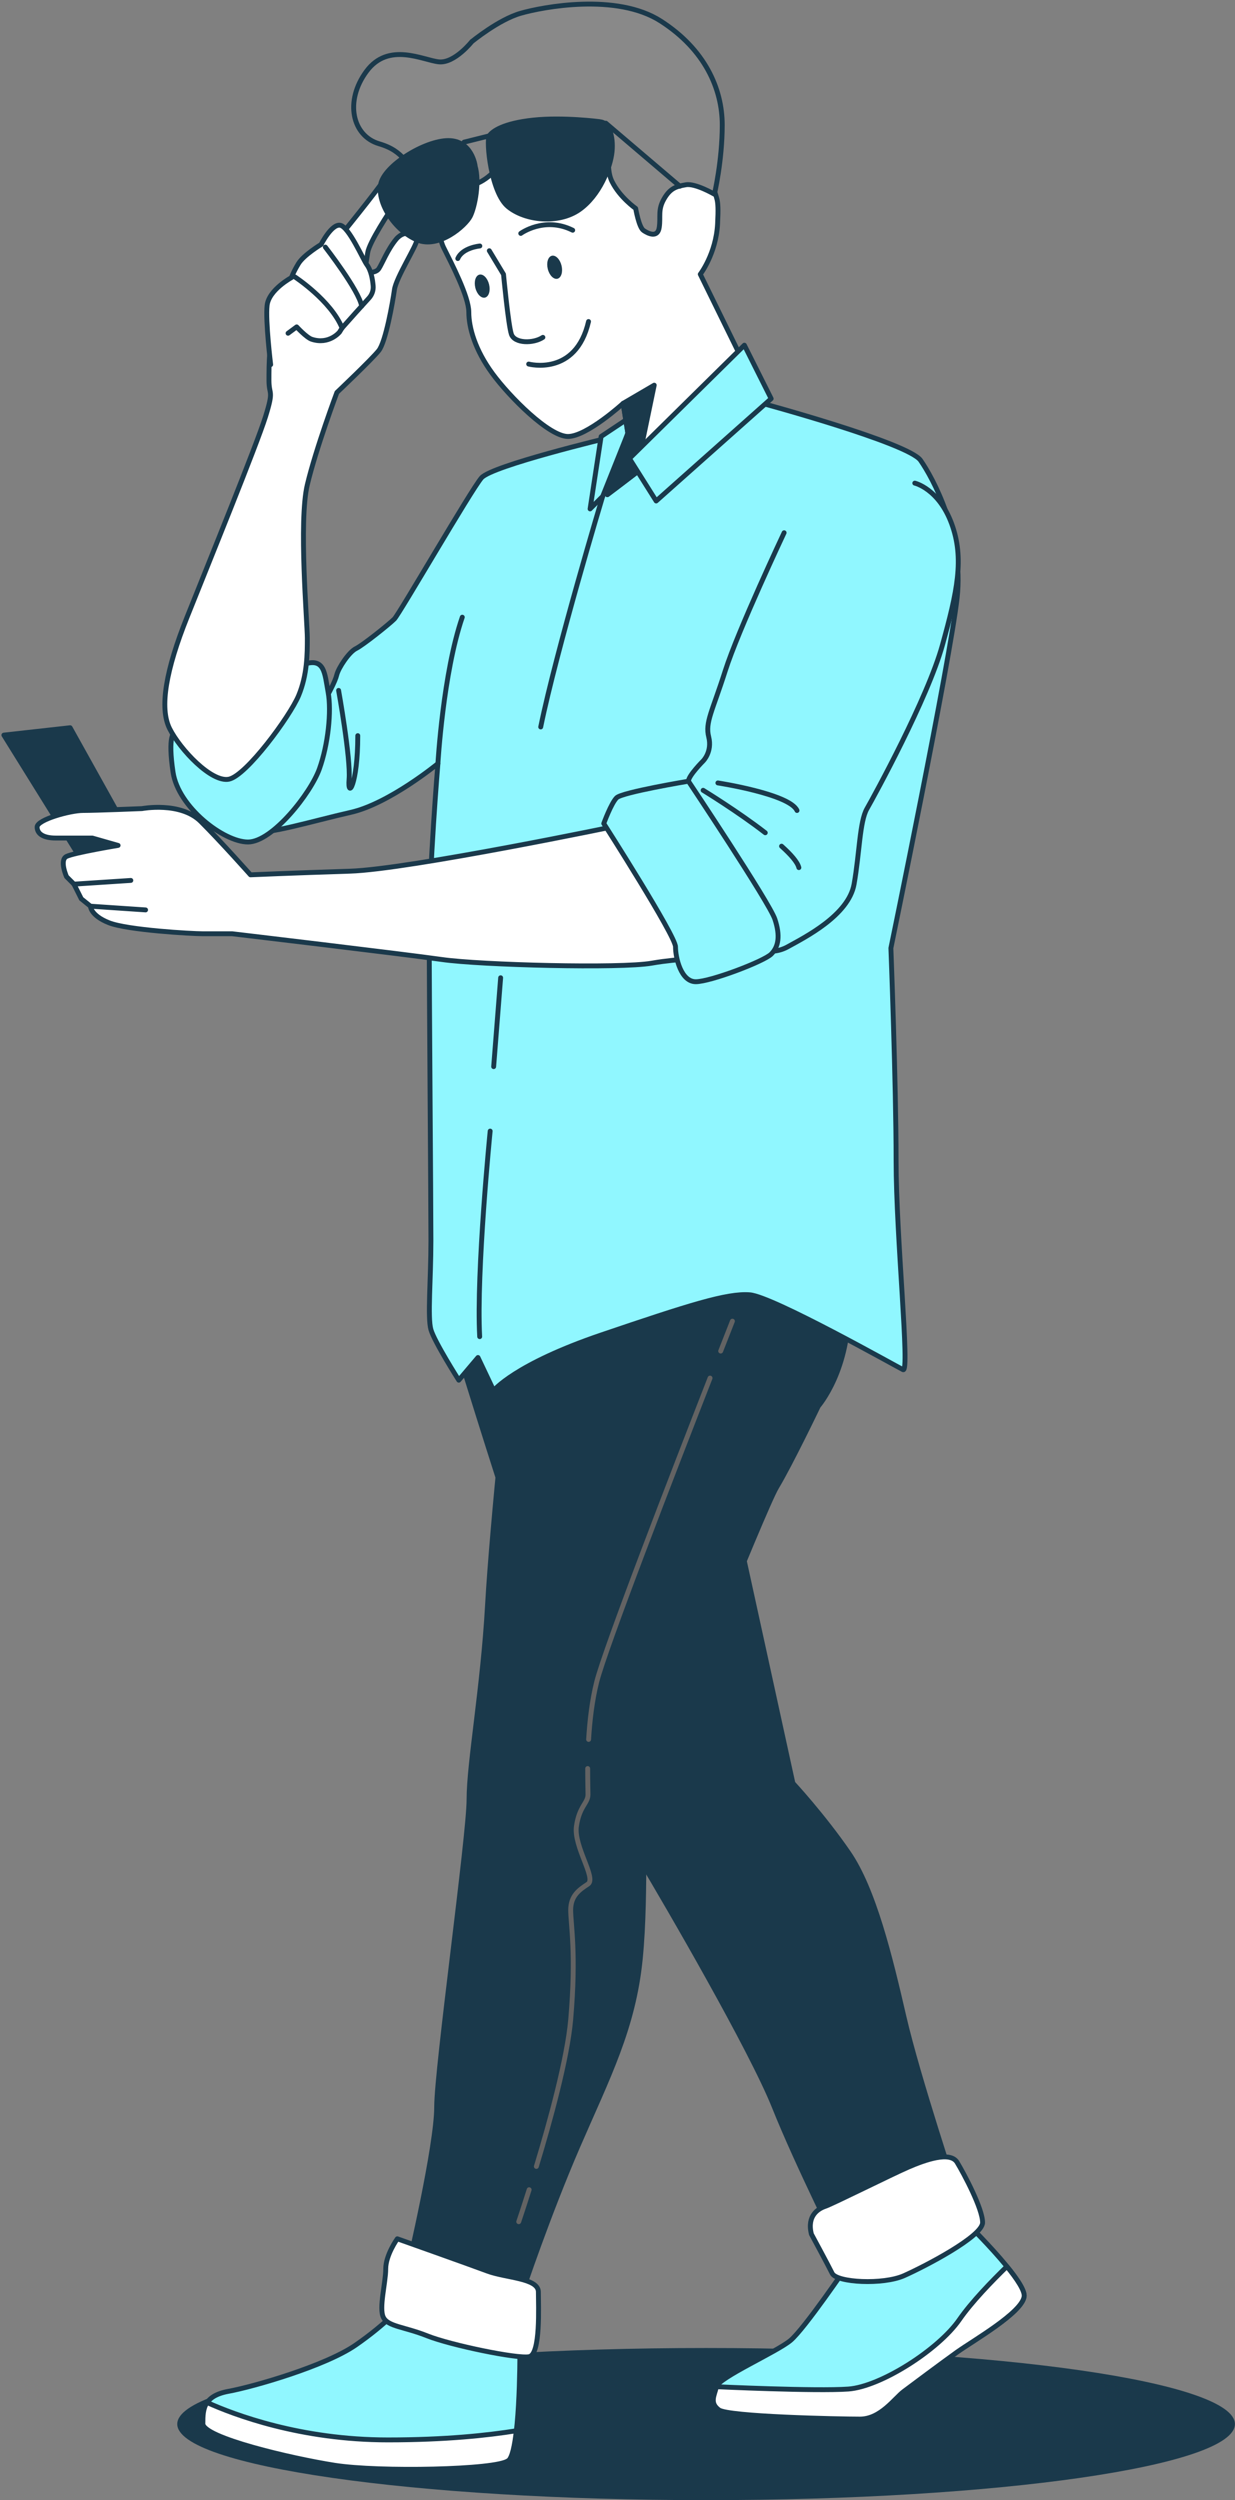 <svg width="253" height="512" viewBox="0 0 253 512" fill="none" xmlns="http://www.w3.org/2000/svg">
<rect x="0" y="0" width="253" height="512" fill="#808080" stroke="none"/>
<g clip-path="url(#clip0_840_37769)">
<path d="M144.649 512.001C204.481 512.001 252.984 505.026 252.984 496.422C252.984 487.819 204.481 480.844 144.649 480.844C84.817 480.844 36.313 487.819 36.313 496.422C36.313 505.026 84.817 512.001 144.649 512.001Z" fill="#1A394B"/>
<path d="M173.789 463.673C173.789 463.673 164.786 476.931 161.939 479.3C159.091 481.668 147.242 486.882 146.78 488.774C146.303 490.666 145.365 492.097 147.257 493.511C149.15 494.926 171.896 495.403 176.159 495.403C180.421 495.403 183.269 491.143 185.161 489.728C187.054 488.313 192.748 484.053 196.057 481.684C199.381 479.316 209.322 473.641 209.8 470.318C210.277 466.996 197.011 454.215 197.011 454.215L173.789 463.689V463.673Z" fill="#90F7FF" stroke="#1A394B" stroke-linecap="round" stroke-linejoin="round"/>
<path d="M147.257 493.51C149.15 494.924 171.896 495.401 176.159 495.401C180.421 495.401 183.269 491.141 185.161 489.726C187.054 488.311 192.748 484.051 196.057 481.682C199.381 479.314 209.322 473.639 209.8 470.316C209.975 469.14 208.384 466.74 206.269 464.148C203.278 467.058 199.063 471.381 196.534 475.038C192.271 481.19 180.421 488.772 173.789 489.249C167.156 489.726 146.78 488.772 146.78 488.772C146.303 490.664 145.365 492.095 147.257 493.51Z" fill="white" stroke="#1A394B" stroke-linecap="round" stroke-linejoin="round"/>
<path d="M93.718 276.14C93.718 276.14 100.828 299.349 106.984 317.821C113.139 336.293 125.466 371.329 131.145 380.804C136.823 390.278 153.89 419.639 158.63 431.482C163.37 443.325 172.373 461.32 172.373 461.32L196.073 449.477C196.073 449.477 188.024 425.33 185.177 413.01C182.33 400.69 179.022 386.971 173.804 379.389C168.587 371.806 162.432 365.177 162.432 365.177L150.105 308.823L137.778 259.576C137.778 259.576 105.075 259.099 93.702 276.156L93.718 276.14Z" fill="#1A394B" stroke="#1A394B" stroke-linecap="round" stroke-linejoin="round"/>
<path d="M166.217 457.52C166.217 457.52 169.542 463.672 170.48 465.563C171.434 467.455 180.898 467.932 185.177 466.04C189.44 464.149 201.29 457.997 201.29 455.151C201.29 452.306 197.504 445.2 196.073 442.831C194.657 440.463 189.44 442.354 186.116 443.785C182.791 445.216 170.48 451.368 169.064 451.829C167.649 452.306 165.279 453.72 166.217 457.504V457.52Z" fill="white" stroke="#1A394B" stroke-linecap="round" stroke-linejoin="round"/>
<path d="M82.345 472.196C82.345 472.196 79.021 475.979 72.865 480.239C66.71 484.5 52.013 488.76 46.811 489.714C41.61 490.668 41.594 493.497 41.594 496.343C41.594 499.188 59.6 503.448 68.603 504.863C77.605 506.278 101.766 505.817 104.136 503.909C106.506 502.018 106.506 483.069 106.506 481.177C106.506 479.286 82.345 472.18 82.345 472.18V472.196Z" fill="#90F7FF" stroke="#1A394B" stroke-linecap="round" stroke-linejoin="round"/>
<path d="M104.137 503.926C104.916 503.306 105.425 500.858 105.775 497.79C99.969 498.728 91.253 499.666 79.482 499.666C61.556 499.666 47.973 494.516 42.421 492.004C41.578 493.244 41.562 494.802 41.562 496.344C41.562 499.189 59.568 503.45 68.571 504.864C77.574 506.279 101.735 505.818 104.105 503.91L104.137 503.926Z" fill="white" stroke="#1A394B" stroke-linecap="round" stroke-linejoin="round"/>
<path d="M104.614 276.618C104.614 276.618 100.828 311.67 99.874 328.711C98.919 345.752 96.088 360.918 96.088 368.485C96.088 376.051 89.455 423.424 89.455 431.467C89.455 439.511 83.777 463.674 83.777 463.674C83.777 463.674 83.777 464.628 88.994 466.043C94.211 467.457 102.737 469.365 102.737 469.365H107C107 469.365 112.217 453.739 118.372 439.527C124.528 425.315 129.745 415.38 131.161 401.168C132.576 386.957 131.161 369.915 133.053 366.593C134.946 363.271 156.276 309.285 159.107 304.548C161.955 299.811 167.633 287.968 167.633 287.968C167.633 287.968 174.266 280.385 173.789 266.651C173.311 252.916 166.201 253.87 152.936 253.87C139.67 253.87 123.08 259.545 117.402 263.344C111.724 267.127 104.614 276.602 104.614 276.602V276.618Z" fill="#1A394B" stroke="#1A394B" stroke-linecap="round" stroke-linejoin="round"/>
<path d="M108.399 448.43C107.142 452.404 106.268 454.979 106.268 454.979" stroke="#636363" stroke-linecap="round" stroke-linejoin="round"/>
<path d="M120.392 362.176C120.392 364.878 120.456 366.849 120.456 367.501C120.456 369.282 118.674 369.87 118.086 374.003C117.497 378.136 122.221 384.638 120.456 385.83C118.674 387.006 116.909 388.199 116.909 391.155C116.909 394.112 118.086 400.026 116.909 413.617C116.209 421.582 112.694 434.394 109.878 443.662" stroke="#636363" stroke-linecap="round" stroke-linejoin="round"/>
<path d="M145.46 282.215C138.032 301.227 123.971 337.535 122.237 344.45C121.283 348.25 120.806 352.446 120.583 356.214" stroke="#636363" stroke-linecap="round" stroke-linejoin="round"/>
<path d="M150.041 270.562C150.041 270.562 149.134 272.868 147.639 276.683" stroke="#636363" stroke-linecap="round" stroke-linejoin="round"/>
<path d="M81.391 458.477C81.391 458.477 96.088 463.691 99.874 465.105C103.659 466.52 110.292 466.52 110.292 469.366C110.292 472.211 110.769 482.147 108.399 482.624C106.029 483.101 92.287 480.255 87.547 478.363C82.807 476.472 79.498 476.472 78.544 474.58C77.59 472.688 79.021 467.474 79.021 464.629C79.021 461.783 81.391 458.477 81.391 458.477Z" fill="white" stroke="#1A394B" stroke-linecap="round" stroke-linejoin="round"/>
<path d="M124.687 89.658C124.687 89.658 100.764 95.365 98.633 97.86C96.486 100.356 81.852 125.68 80.786 126.761C79.721 127.826 74.36 132.118 72.929 132.817C71.497 133.517 69.366 136.744 69 138.174C68.65 139.605 67.569 141.735 63.29 149.238C59.011 156.726 49.006 169.57 51.869 170.286C54.732 171.001 64.006 168.14 71.863 166.359C79.721 164.579 89.71 156.376 89.71 156.376C89.71 156.376 87.928 177.773 87.928 190.617C87.928 203.462 88.278 246.272 88.278 254.109C88.278 261.946 87.562 269.799 88.278 272.295C88.994 274.79 93.988 282.643 93.988 282.643L97.917 278.001L101.13 284.773C101.13 284.773 105.409 279.416 123.255 273.36C141.102 267.303 148.959 264.791 153.588 265.157C158.232 265.507 183.571 279.782 185.002 280.497C186.434 281.213 183.571 253.393 183.571 237.688C183.571 221.982 182.505 194.162 182.505 194.162C182.505 194.162 194.641 135.297 196.073 122.453C197.504 109.608 191.078 97.844 188.581 94.268C186.084 90.691 155.735 82.488 155.735 82.488L124.687 89.626V89.658Z" fill="#90F7FF" stroke="#1A394B" stroke-linecap="round" stroke-linejoin="round"/>
<path d="M89.71 156.36C89.71 156.36 90.775 137.808 94.704 126.395" stroke="#1A394B" stroke-miterlimit="10" stroke-linecap="round"/>
<path d="M69.366 141.387C69.366 141.387 71.863 155.296 71.513 159.573C71.163 163.849 73.294 160.638 73.294 150.654" stroke="#1A394B" stroke-miterlimit="10" stroke-linecap="round"/>
<path d="M123.462 101.645C123.462 101.645 113.982 133.184 110.769 148.874" stroke="#1A394B" stroke-miterlimit="10" stroke-linecap="round"/>
<path d="M102.561 200.234L101.13 218.436" stroke="#1A394B" stroke-miterlimit="10" stroke-linecap="round"/>
<path d="M100.415 231.633C100.415 231.633 97.552 260.533 98.267 273.727" stroke="#1A394B" stroke-miterlimit="10" stroke-linecap="round"/>
<path d="M62.224 136.03C62.224 136.03 60.792 142.452 55.448 149.59C50.088 156.728 48.068 157.793 44.855 158.158C41.642 158.508 37.602 153.167 36.52 151.021C35.454 148.875 34.373 151.021 35.454 158.158C36.52 165.296 45.809 172.433 50.803 172.433C55.798 172.433 63.656 162.45 65.437 157.443C67.219 152.451 67.934 145.663 67.218 141.753C66.503 137.826 66.503 134.615 62.224 136.046V136.03Z" fill="#90F7FF" stroke="#1A394B" stroke-linecap="round" stroke-linejoin="round"/>
<path d="M69.016 80.374C69.016 80.374 76.158 73.602 77.589 71.805C79.021 70.025 80.452 61.822 80.802 59.326C81.152 56.831 85.383 50.265 85.415 49.089C85.447 47.913 82.95 46.847 81.168 48.978C79.387 51.124 78.305 53.969 77.605 55.034C76.905 56.099 74.742 55.75 74.742 55.75C74.742 55.75 74.981 53.842 75.331 51.712C75.681 49.566 79.641 43.573 81.073 41.427C82.504 39.281 81.264 33.399 78.003 37.802C74.742 42.206 68.316 50.043 68.316 50.043C68.316 50.043 57.961 62.887 56.53 66.098C55.098 69.309 55.098 74.667 55.098 77.878C55.098 81.089 56.164 79.658 54.383 85.365C52.601 91.072 42.596 115.68 38.318 126.394C34.039 137.093 32.607 144.946 34.755 149.222C36.902 153.498 43.328 160.286 46.891 159.571C50.454 158.855 59.377 146.726 61.174 142.45C62.956 138.174 62.956 133.882 62.956 130.671C62.956 127.459 61.174 106.762 62.956 99.275C64.737 91.787 69.016 80.374 69.016 80.374Z" fill="white" stroke="#1A394B" stroke-linecap="round" stroke-linejoin="round"/>
<path d="M59.011 68.246L60.777 66.942C60.777 66.942 62.765 69.104 63.831 69.47C67.425 70.662 69.557 68.007 69.557 68.007L70.066 67.181L72.929 63.97L75.585 61.045C76.206 60.361 76.524 59.455 76.444 58.533C76.333 57.23 76.031 55.386 75.14 54.193C74.376 53.16 71.497 46.499 69.716 46.134C67.934 45.784 65.787 50.06 65.787 50.06C65.787 50.06 62.224 52.206 61.143 53.987C60.061 55.767 59.711 56.848 59.711 56.848C59.711 56.848 55.067 59.344 54.717 62.555C54.367 65.766 55.448 74.668 55.448 74.668" fill="white"/>
<path d="M59.011 68.246L60.777 66.942C60.777 66.942 62.765 69.104 63.831 69.47C67.425 70.662 69.557 68.007 69.557 68.007L70.066 67.181L72.929 63.97L75.585 61.045C76.206 60.361 76.524 59.455 76.444 58.533C76.333 57.23 76.031 55.386 75.14 54.193C74.376 53.16 71.497 46.499 69.716 46.134C67.934 45.784 65.787 50.06 65.787 50.06C65.787 50.06 62.224 52.206 61.143 53.987C60.061 55.767 59.711 56.848 59.711 56.848C59.711 56.848 55.067 59.344 54.717 62.555C54.367 65.766 55.448 74.668 55.448 74.668" stroke="#1A394B" stroke-linecap="round" stroke-linejoin="round"/>
<path d="M66.646 50.602C66.646 50.602 73.565 59.504 74.09 62.699" stroke="#1A394B" stroke-linecap="round" stroke-linejoin="round"/>
<path d="M60.395 56.703C60.395 56.703 67.807 61.552 70.082 67.179" stroke="#1A394B" stroke-linecap="round" stroke-linejoin="round"/>
<path d="M128.95 85.523L123.144 89.386L120.885 104.218L123.462 101.643L128.616 88.735L128.95 85.523Z" fill="#90F7FF" stroke="#1A394B" stroke-linecap="round" stroke-linejoin="round"/>
<path d="M89.598 39.423C89.598 39.423 89.28 47.483 90.887 50.71C92.493 53.937 96.04 60.709 96.04 63.92C96.04 67.131 97.329 71.662 100.876 76.494C104.423 81.327 112.487 89.387 116.352 89.387C120.217 89.387 127.645 82.615 127.645 82.615L128.616 88.735L124.416 101.309C124.416 101.309 138.605 90.674 142.804 86.795C147.003 82.933 151.838 73.251 151.838 73.251L143.456 56.163C143.456 56.163 146.685 51.966 147.003 45.846C147.321 39.725 146.685 41.331 146.033 37.468C145.381 33.605 138.286 23.924 128.934 18.456C119.581 12.987 102.8 15.547 96.358 19.107C89.901 22.652 89.582 39.423 89.582 39.423H89.598Z" fill="white" stroke="#1A394B" stroke-linecap="round" stroke-linejoin="round"/>
<path d="M133.674 94.251L131.161 92.677L134.024 78.879L127.662 82.599L128.632 88.719L124.433 101.293C124.433 101.293 128.966 97.891 133.674 94.235V94.251Z" fill="#1A394B" stroke="#1A394B" stroke-linecap="round" stroke-linejoin="round"/>
<path d="M100.239 51.348L103.15 56.18C103.15 56.18 104.12 66.497 104.757 68.437C105.409 70.376 109.274 70.376 111.214 69.088" stroke="#1A394B" stroke-linecap="round" stroke-linejoin="round"/>
<path d="M108.304 74.555C108.304 74.555 117.975 77.13 120.567 65.844" stroke="#1A394B" stroke-linecap="round" stroke-linejoin="round"/>
<path d="M98.299 50.375C98.299 50.375 94.752 50.693 93.782 52.95" stroke="#1A394B" stroke-linecap="round" stroke-linejoin="round"/>
<path d="M106.681 47.8C106.681 47.8 111.517 44.255 117.322 47.148" stroke="#1A394B" stroke-linecap="round" stroke-linejoin="round"/>
<path d="M115.032 54.38C115.35 55.684 114.984 56.876 114.205 57.083C113.426 57.273 112.535 56.383 112.217 55.08C111.899 53.776 112.264 52.584 113.044 52.377C113.823 52.187 114.714 53.077 115.032 54.38Z" fill="#1A394B"/>
<path d="M100.192 58.243C100.51 59.547 100.144 60.739 99.365 60.946C98.585 61.137 97.695 60.246 97.376 58.943C97.058 57.639 97.424 56.447 98.204 56.241C98.983 56.05 99.874 56.94 100.192 58.243Z" fill="#1A394B"/>
<path d="M96.692 8.473C96.692 8.473 93.145 12.988 89.916 12.67C86.687 12.352 79.593 8.473 75.076 14.61C70.559 20.73 72.165 27.82 77.653 29.441C83.14 31.047 82.806 33.956 87.006 36.213C91.205 38.471 97.329 40.41 102.482 33.638C107.636 26.866 116.352 26.23 121.187 28.487C126.023 30.745 123.764 33.972 125.387 37.199C126.993 40.426 130.222 42.683 130.222 42.683C130.222 42.683 130.874 46.546 131.829 47.198C132.783 47.849 134.739 48.803 135.057 46.546C135.376 44.289 134.739 43.001 136.028 40.744C137.316 38.486 138.604 38.168 140.545 37.835C142.486 37.517 146.351 39.774 146.351 39.774C146.351 39.774 147.957 33.002 147.957 25.594C147.957 18.186 144.41 10.127 135.376 4.324C126.341 -1.478 111.183 1.415 106.665 2.719C102.148 4.006 96.66 8.521 96.66 8.521L96.692 8.473Z" fill="#898989" stroke="#1A394B" stroke-linecap="round" stroke-linejoin="round"/>
<path d="M122.81 24.91C122.81 24.91 115.398 23.941 109.258 24.593C103.134 25.244 100.876 26.85 100.224 27.82C99.572 28.789 100.542 39.424 104.089 42.333C107.636 45.242 114.412 45.878 118.611 42.985C122.81 40.076 125.069 34.274 125.387 31.062C125.705 27.851 124.735 24.942 122.81 24.942V24.91Z" fill="#1A394B" stroke="#1A394B" stroke-linecap="round" stroke-linejoin="round"/>
<path d="M124.114 25.227L139.273 38.135" stroke="#1A394B" stroke-linecap="round" stroke-linejoin="round"/>
<path d="M100.24 27.82L95.07 29.108" stroke="#1A394B" stroke-linecap="round" stroke-linejoin="round"/>
<path d="M97.329 33.94C97.329 33.94 96.677 28.789 91.841 28.789C87.006 28.789 78.623 33.94 77.971 37.818C77.319 41.681 80.882 47.166 85.383 49.105C89.901 51.044 95.388 46.196 96.343 44.272C97.313 42.333 98.283 37.182 97.313 33.956L97.329 33.94Z" fill="#1A394B" stroke="#1A394B" stroke-linecap="round" stroke-linejoin="round"/>
<path d="M152.491 70.691L128.95 93.9L134.421 102.596L157.978 81.644L152.491 70.691Z" fill="#90F7FF" stroke="#1A394B" stroke-linecap="round" stroke-linejoin="round"/>
<path d="M0.795 150.541L18.133 178.424L30.953 178.806L14.363 149.031L0.795 150.541Z" fill="#1A394B" stroke="#1A394B" stroke-linecap="round" stroke-linejoin="round"/>
<path d="M127.089 168.997C127.089 168.997 83.729 178.042 71.672 178.408C59.615 178.789 51.313 179.155 51.313 179.155C51.313 179.155 45.284 172.367 41.133 168.234C36.981 164.101 29.076 165.595 29.076 165.595C29.076 165.595 19.644 165.977 17.019 165.977C14.395 165.977 7.603 167.853 7.603 169.363C7.603 170.873 9.114 171.62 11.373 171.62H18.912L24.193 173.13C24.193 173.13 15.142 174.64 13.631 175.388C12.12 176.135 13.631 179.537 13.631 179.537L15.142 181.047L16.654 184.067L18.53 185.577C18.53 185.577 18.53 187.469 22.3 188.963C26.07 190.473 39.272 191.221 41.53 191.221H47.559C47.559 191.221 82.615 195.37 90.537 196.498C98.458 197.627 127.104 198.374 133.515 197.245C139.925 196.117 142.931 196.864 144.442 194.225C145.953 191.586 137.65 173.877 135.391 171.238C133.133 168.6 127.104 168.981 127.104 168.981L127.089 168.997Z" fill="white" stroke="#1A394B" stroke-linecap="round" stroke-linejoin="round"/>
<path d="M15.127 181.064L26.801 180.301" stroke="#1A394B" stroke-linecap="round" stroke-linejoin="round"/>
<path d="M18.515 185.578L29.824 186.341" stroke="#1A394B" stroke-linecap="round" stroke-linejoin="round"/>
<path d="M160.634 109.099C160.634 109.099 151.218 129.066 148.578 137.364C145.937 145.662 144.426 147.919 145.19 150.924C145.937 153.944 144.06 155.82 144.06 155.82C144.06 155.82 141.038 158.84 141.038 159.969C141.038 161.097 137.268 160.35 140.656 167.504C144.044 174.657 150.455 188.599 152.347 191.619C154.24 194.639 157.994 195.768 161.398 193.876C164.802 191.985 173.836 187.47 174.966 181.064C176.095 174.657 176.095 168.251 177.606 165.612C179.117 162.973 190.044 143.007 193.067 132.086C196.089 121.165 197.584 114.377 194.943 107.224C192.303 100.07 187.404 98.941 187.404 98.941" fill="#90F7FF"/>
<path d="M160.634 109.099C160.634 109.099 151.218 129.066 148.578 137.364C145.937 145.662 144.426 147.919 145.19 150.924C145.937 153.944 144.06 155.82 144.06 155.82C144.06 155.82 141.038 158.84 141.038 159.969C141.038 161.097 137.268 160.35 140.656 167.504C144.044 174.657 150.455 188.599 152.347 191.619C154.24 194.639 157.994 195.768 161.398 193.876C164.802 191.985 173.836 187.47 174.966 181.064C176.095 174.657 176.095 168.251 177.606 165.612C179.117 162.973 190.044 143.007 193.067 132.086C196.089 121.165 197.584 114.377 194.943 107.224C192.303 100.07 187.404 98.941 187.404 98.941" stroke="#1A394B" stroke-linecap="round" stroke-linejoin="round"/>
<path d="M141.022 159.969C141.022 159.969 157.612 184.831 158.741 188.233C159.871 191.635 159.489 193.892 157.994 195.387C156.499 196.881 145.555 201.046 142.533 201.046C139.511 201.046 138.382 196.15 138.382 193.892C138.382 191.635 123.685 168.648 123.685 168.648C123.685 168.648 125.196 164.499 126.325 163.371C127.454 162.242 141.022 159.985 141.022 159.985V159.969Z" fill="#90F7FF" stroke="#1A394B" stroke-linecap="round" stroke-linejoin="round"/>
<path d="M160.109 173.289C162.002 174.99 163.37 176.532 163.656 177.677" stroke="#1A394B" stroke-linecap="round" stroke-linejoin="round"/>
<path d="M144.044 161.844C144.044 161.844 151.122 166.168 156.769 170.539" stroke="#1A394B" stroke-linecap="round" stroke-linejoin="round"/>
<path d="M147.066 160.336C147.066 160.336 161.764 162.593 163.275 165.979" stroke="#1A394B" stroke-linecap="round" stroke-linejoin="round"/>
</g>
<defs>
<clipPath id="clip0_840_37769">
<rect width="253" height="512" fill="white"/>
</clipPath>
</defs>
</svg>

